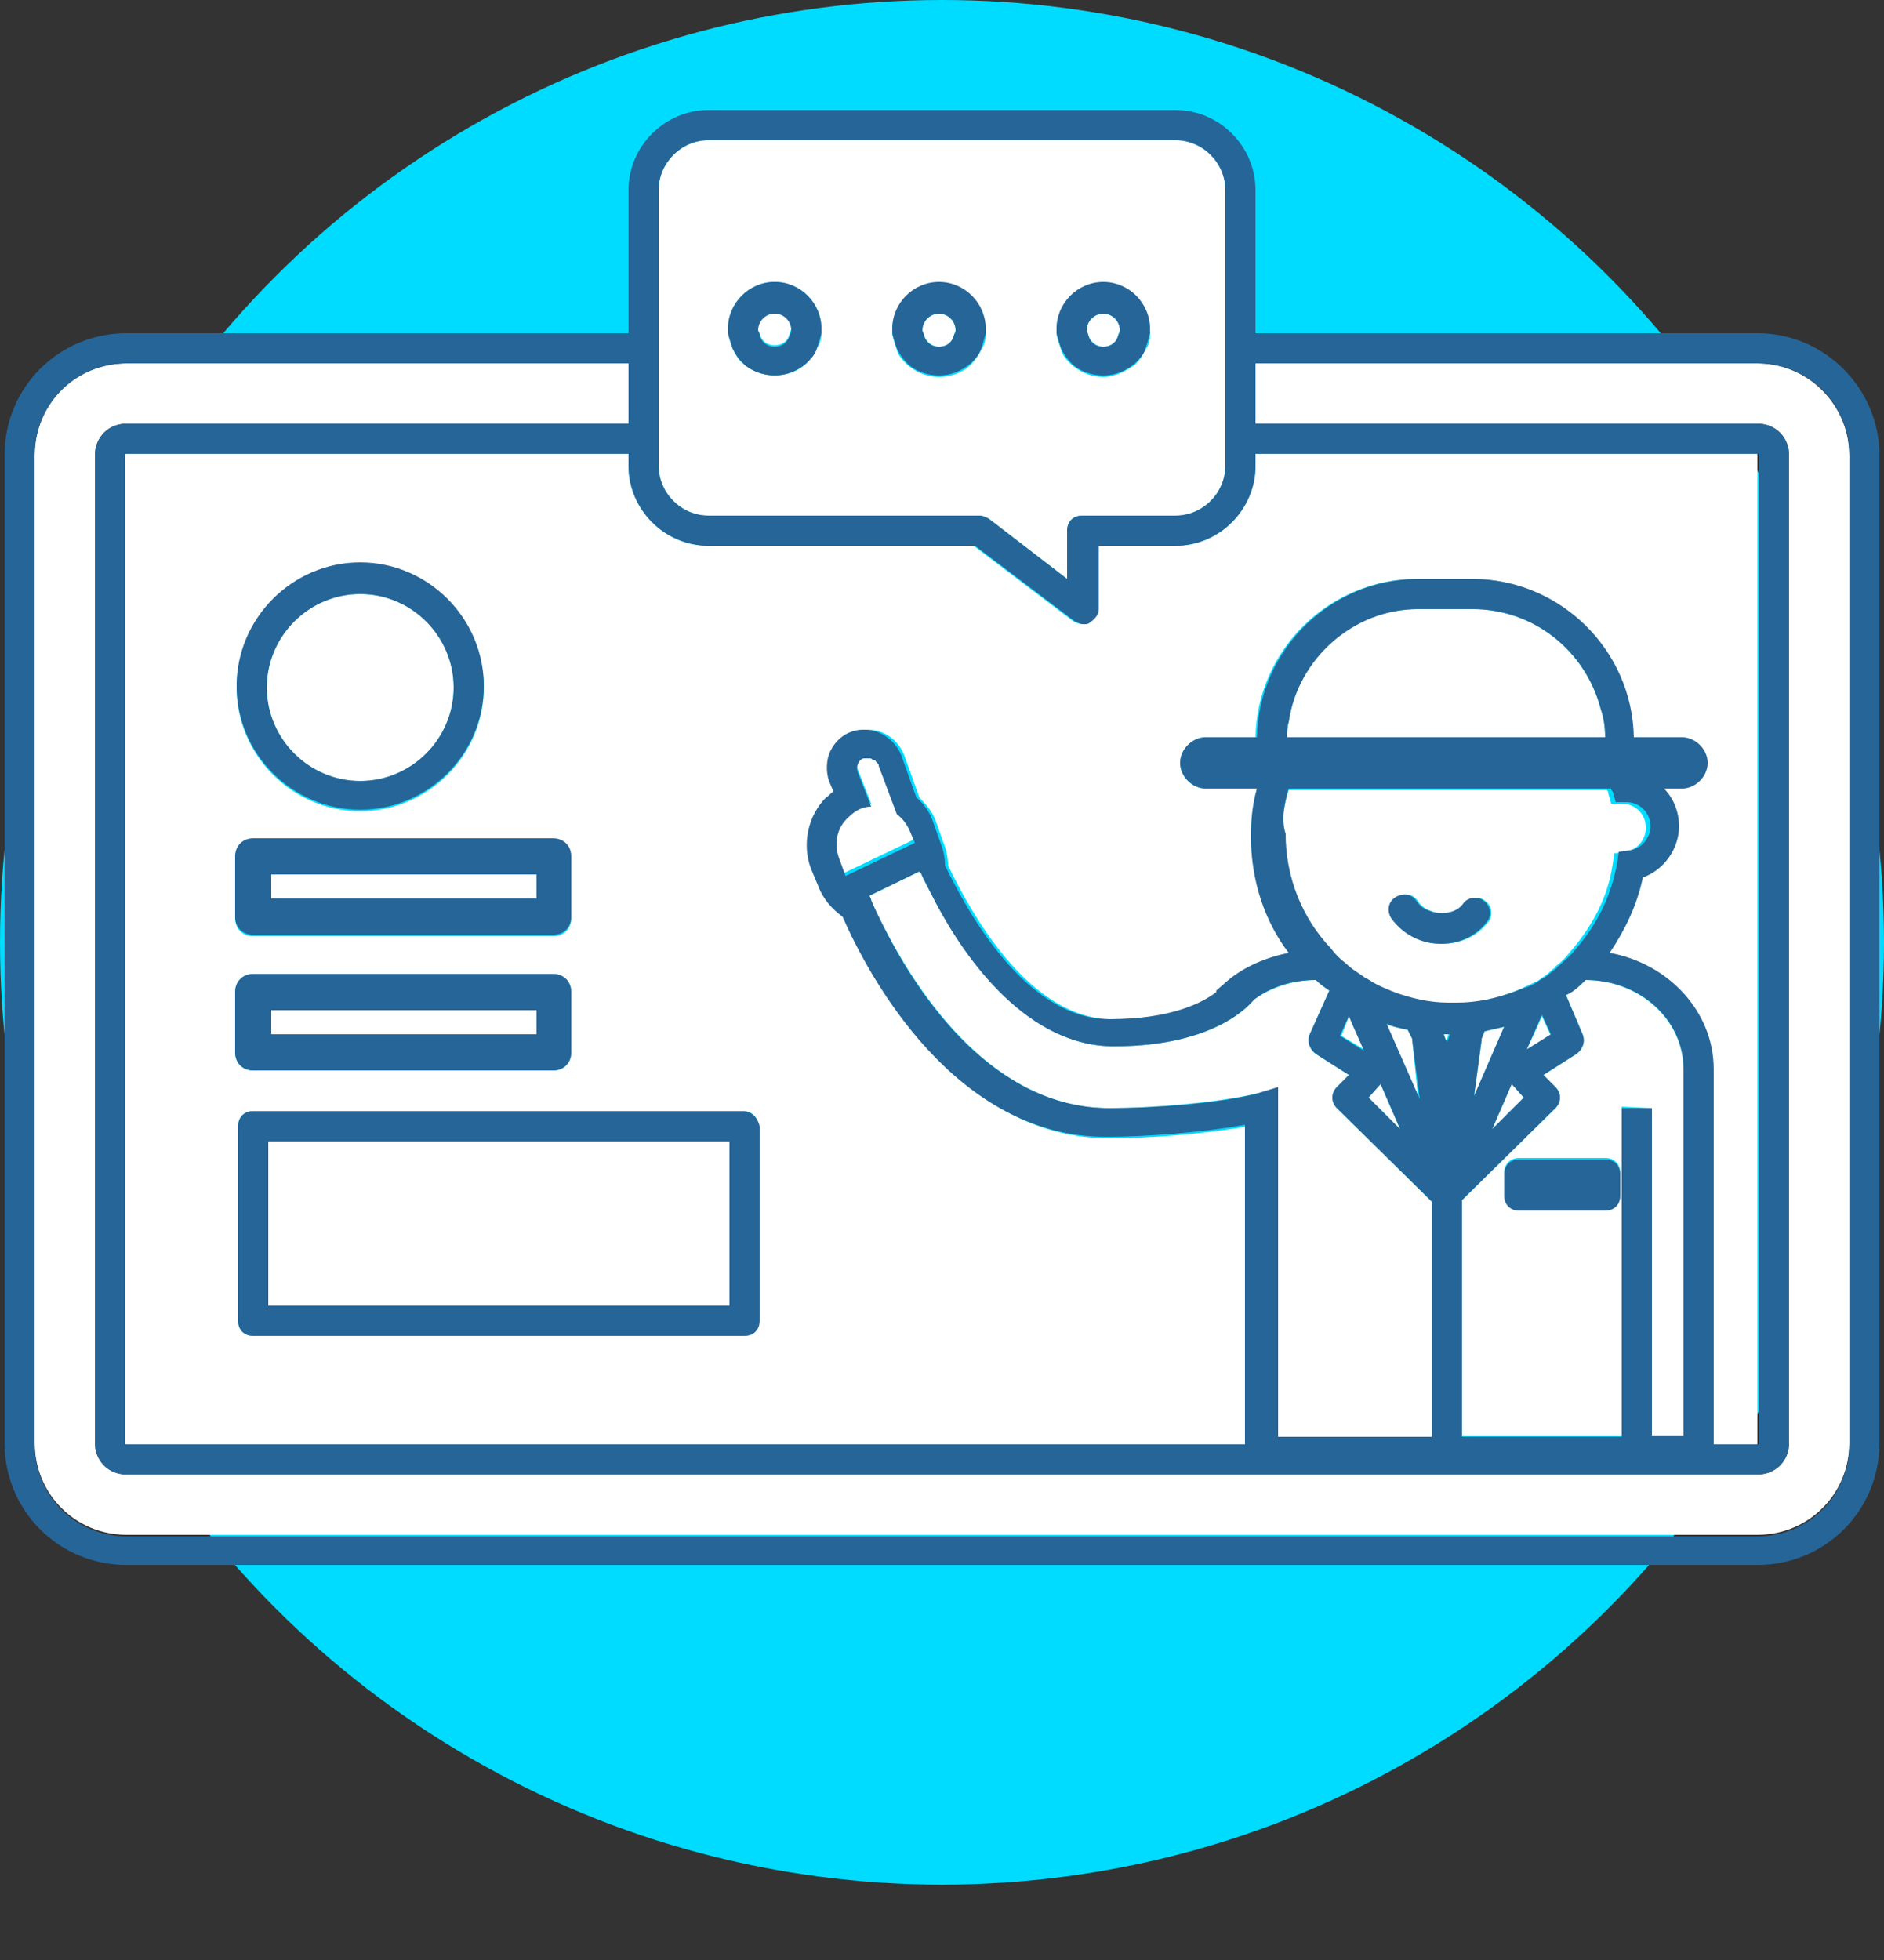 <svg xmlns="http://www.w3.org/2000/svg" xmlns:xlink="http://www.w3.org/1999/xlink" id="Capa_1" x="0px" y="0px" viewBox="0 0 125 130" style="enable-background:new 0 0 125 130;" xml:space="preserve"><rect x="0" y="0" width="125" height="130" fill="#333333" stroke="none"/><style type="text/css">	.st0{fill:#00DCFF;}	.st1{fill:#FFFFFF;}	.st2{fill:#266598;}</style><circle class="st0" cx="62.5" cy="62.5" r="62.5"></circle><g>	<g>		<path class="st1" d="M116.6,24.1H83.3v4h33.3c1.2,0,2.1,0.9,2.1,2.1v65.5c0,1.2-0.9,2.1-2.1,2.1H8.4c-1.2,0-2.1-0.9-2.1-2.1V30.2   c0-1.2,0.9-2.1,2.1-2.1h33.3v-4H8.4c-3.4,0-6.1,2.7-6.1,6.1v65.5c0,3.4,2.7,6.1,6.1,6.1h108.2c3.4,0,6.1-2.7,6.1-6.1V30.2   C122.7,26.9,120,24.1,116.6,24.1z"></path>		<path class="st1" d="M41.7,30.1H8.4c-0.1,0-0.1,0-0.1,0.1v65.5c0,0.1,0,0.1,0.1,0.1h74.4V74.7c-2.7,0.5-6.6,0.8-9.2,0.8   c-10,0-15.7-10.5-17.5-14.6c-0.7-0.5-1.3-1.2-1.6-2L54,57.6c-0.6-1.7-0.2-3.5,1-4.7c0.1-0.2,0.3-0.3,0.5-0.4l-0.3-0.7   c-0.2-0.6-0.2-1.4,0.1-2c0.3-0.6,0.9-1.1,1.5-1.3c0.2-0.1,0.5-0.1,0.8-0.1c1.1,0,2,0.7,2.4,1.7l1,2.8c0.5,0.5,0.9,1,1.1,1.6   l0.5,1.4c0.2,0.5,0.3,1,0.3,1.5c1.4,2.9,5.3,10.2,10.9,10.2c4.1,0,6.2-1.1,7.1-1.8l0-0.1l0.8-0.7c1.1-0.9,2.5-1.6,4-1.8   C84,61,83,58.3,83,55.5c0-1.1,0.1-2.1,0.4-3.2H80c-0.9,0-1.7-0.8-1.7-1.7s0.8-1.7,1.7-1.7h3.3c0.1-5.8,4.9-10.5,10.7-10.5h3.6   c5.8,0,10.6,4.7,10.7,10.5h3.2c0.9,0,1.7,0.8,1.7,1.7s-0.8,1.7-1.7,1.7h-1.2c0.6,0.6,1,1.5,1,2.5c0,1.5-1,2.9-2.4,3.4   c-0.4,1.8-1.2,3.5-2.2,5c3.9,0.7,6.9,3.9,6.9,7.7v2.5v0.1v22.3h2.9c0.1,0,0.1,0,0.1-0.1V30.2c0-0.1,0-0.1-0.1-0.1H83.3v0.8   c0,2.9-2.4,5.3-5.3,5.3h-5.2v4.2c0,0.4-0.2,0.7-0.6,0.9c-0.1,0.1-0.3,0.1-0.4,0.1c-0.2,0-0.4-0.1-0.6-0.2l-6.6-5H47   c-2.9,0-5.3-2.4-5.3-5.3V30.1z M23.9,37.4c4.5,0,8.2,3.7,8.2,8.2s-3.7,8.2-8.2,8.2s-8.2-3.7-8.2-8.2S19.4,37.4,23.9,37.4z    M15.6,56.9c0-0.7,0.5-1.2,1.2-1.2h19.9c0.7,0,1.2,0.5,1.2,1.2v4c0,0.7-0.5,1.2-1.2,1.2H16.8c-0.7,0-1.2-0.5-1.2-1.2V56.9z    M15.6,65.8c0-0.7,0.5-1.2,1.2-1.2h19.9c0.7,0,1.2,0.5,1.2,1.2v4c0,0.7-0.5,1.2-1.2,1.2H16.8c-0.7,0-1.2-0.5-1.2-1.2V65.8z    M49.3,73.7c0.6,0,1,0.4,1,1v12.9c0,0.6-0.4,1-1,1H16.8c-0.6,0-1-0.4-1-1V74.7c0-0.6,0.4-1,1-1H49.3z"></path>		<path class="st1" d="M47,34.2H65c0.2,0,0.4,0.1,0.6,0.2l5.2,4v-3.2c0-0.6,0.4-1,1-1H78c1.8,0,3.3-1.5,3.3-3.3v-0.8v-1v-1v-4v-1v-1   v-9.5c0-1.8-1.5-3.3-3.3-3.3H47c-1.8,0-3.3,1.5-3.3,3.3v9.5v1v1v4v1v1v0.8C43.7,32.7,45.2,34.2,47,34.2z M73.2,18.8   c1.7,0,3.1,1.4,3.1,3.1c0,0.1,0,0.2,0,0.3c0,0.4-0.1,0.7-0.3,1c-0.2,0.4-0.4,0.7-0.7,1C74.7,24.6,74,25,73.2,25s-1.5-0.3-2.1-0.8   c-0.3-0.3-0.6-0.6-0.7-1c-0.1-0.3-0.2-0.6-0.3-1c0-0.1,0-0.2,0-0.3C70.1,20.2,71.5,18.8,73.2,18.8z M62.3,18.8   c1.7,0,3.1,1.4,3.1,3.1c0,0.1,0,0.2,0,0.3c0,0.4-0.1,0.7-0.3,1c-0.2,0.4-0.4,0.7-0.7,1c-0.5,0.5-1.3,0.8-2.1,0.8s-1.5-0.3-2.1-0.8   c-0.3-0.3-0.6-0.6-0.7-1c-0.1-0.3-0.2-0.6-0.3-1c0-0.1,0-0.2,0-0.3C59.2,20.2,60.6,18.8,62.3,18.8z M48.6,23.1   c-0.1-0.3-0.2-0.6-0.3-1c0-0.1,0-0.2,0-0.3c0-1.7,1.4-3.1,3.1-3.1s3.1,1.4,3.1,3.1c0,0.1,0,0.2,0,0.3c0,0.4-0.1,0.7-0.3,1   c-0.2,0.4-0.4,0.7-0.7,1c-0.5,0.5-1.3,0.8-2.1,0.8s-1.5-0.3-2.1-0.8C49,23.9,48.8,23.5,48.6,23.1z"></path>		<path class="st1" d="M73.2,23c0.5,0,0.9-0.3,1-0.8c0-0.1,0.1-0.2,0.1-0.3c0-0.6-0.5-1.1-1.1-1.1c-0.6,0-1.1,0.5-1.1,1.1   c0,0.1,0,0.2,0.1,0.3C72.3,22.6,72.7,23,73.2,23z"></path>		<path class="st1" d="M62.3,23c0.5,0,0.9-0.3,1-0.8c0-0.1,0.1-0.2,0.1-0.3c0-0.6-0.5-1.1-1.1-1.1s-1.1,0.5-1.1,1.1   c0,0.1,0,0.2,0.1,0.3C61.4,22.6,61.8,23,62.3,23z"></path>		<path class="st1" d="M52.4,22.1c0-0.1,0.1-0.2,0.1-0.3c0-0.6-0.5-1.1-1.1-1.1s-1.1,0.5-1.1,1.1c0,0.1,0,0.2,0.1,0.3   c0.1,0.5,0.5,0.8,1,0.8S52.3,22.6,52.4,22.1z"></path>		<path class="st1" d="M56.2,54.1c-0.7,0.7-0.9,1.9-0.6,2.8l0.4,1l4.6-2.2L60.4,55c-0.2-0.5-0.5-0.9-0.9-1.2c0,0,0,0,0,0l-1.2-3.2   c0-0.1-0.1-0.2-0.1-0.2c0,0,0,0-0.1-0.1c0,0-0.1-0.1-0.1-0.1c0,0-0.1,0-0.1,0c-0.1,0-0.1,0-0.2-0.1c0,0-0.1,0-0.1,0c0,0,0,0,0,0   c-0.1,0-0.1,0-0.2,0c0,0,0,0,0,0c-0.1,0-0.2,0.1-0.3,0.1c-0.2,0.2-0.3,0.5-0.2,0.8l0.9,2.3c0,0,0,0,0,0   C57.2,53.5,56.7,53.7,56.2,54.1z"></path>		<path class="st1" d="M95,95.3V79.7l-6.3-6.2c-0.4-0.4-0.4-1,0-1.4l0.8-0.8l-2.2-1.4c-0.4-0.3-0.6-0.8-0.4-1.3l1.3-2.9   c-0.3-0.2-0.6-0.5-0.9-0.7h0c-1.5,0-3,0.5-4.1,1.3l0,0c-0.1,0.1-2.3,3.1-9.3,3.1c-5.7,0-9.8-5.8-11.8-9.5c-0.4-0.8-0.8-1.5-1-2   c0,0,0-0.1-0.1-0.1l-3.3,1.6c0,0.1,0.1,0.2,0.1,0.3c0,0,0,0,0,0c0.2,0.5,0.5,1.2,0.9,1.9c2.3,4.4,7.2,11.9,14.9,11.9   c2.9,0,7.4-0.4,9.9-1l1.3-0.3v23.1H95z"></path>		<path class="st1" d="M109.6,73.5v21.8h2.1V73.5v0v-0.1v0v-2.5c0-3.2-2.9-5.9-6.5-5.9h0c-0.4,0.4-0.8,0.7-1.3,1l1.1,2.6   c0.2,0.5,0,1-0.4,1.3l-2.2,1.4l0.8,0.8c0.4,0.4,0.4,1,0,1.4L97,79.6v15.6h10.6V73.4L109.6,73.5L109.6,73.5L109.6,73.5z    M107.5,79.2c0,0.6-0.4,1-1,1h-5.7c-0.6,0-1-0.4-1-1v-1.4c0-0.6,0.4-1,1-1h5.7c0.6,0,1,0.4,1,1V79.2z"></path>		<polygon class="st1" points="112.7,73.5 112.7,73.5 112.7,73.5   "></polygon>		<path class="st1" d="M93.4,68.3c-0.5-0.1-1-0.2-1.5-0.4l2.2,5L93.7,69c0,0,0,0,0-0.1L93.4,68.3z"></path>		<path class="st1" d="M99.8,68.1c-0.4,0.1-0.9,0.2-1.3,0.3l-0.2,0.5c0,0,0,0,0,0.1l-0.5,3.7L99.8,68.1z"></path>		<polygon class="st1" points="90.8,72.8 92.9,74.9 91.6,71.9   "></polygon>		<polygon class="st1" points="90.5,69.6 89.8,68.1 89.5,67.4 89,68.7 90.5,69.6   "></polygon>		<polygon class="st1" points="100.3,71.9 99,74.9 101.1,72.8   "></polygon>		<polygon class="st1" points="101.3,69.6 101.3,69.6 102.9,68.7 102.3,67.4 102,68.1   "></polygon>		<path class="st1" d="M95.9,68.6h-0.2l0.1,0.3l0.1,0.2l0.1-0.2l0.1-0.3c0,0,0,0,0,0C96.1,68.6,96,68.6,95.9,68.6z"></path>		<path class="st1" d="M100.1,65.9c0.3-0.1,0.5-0.2,0.8-0.3c0.3-0.2,0.7-0.3,1-0.5c0.1,0,0.2-0.1,0.2-0.1c0.3-0.2,0.6-0.4,0.9-0.7   c0,0,0,0,0,0c0.1-0.1,0.2-0.1,0.2-0.2c0.4-0.3,0.7-0.6,1-1c1.4-1.6,2.5-3.6,2.8-5.8l0.1-0.7l0.7-0.1c0.8-0.1,1.4-0.8,1.4-1.6   c0-0.9-0.7-1.6-1.6-1.6l-0.7,0l-0.2-0.7c0-0.1,0-0.1-0.1-0.2H85.5c-0.3,1-0.5,2.1-0.5,3.2c0,2.9,1.1,5.6,3,7.6   c0.3,0.3,0.7,0.7,1,1c0,0,0,0,0,0c0,0,0,0,0,0c0.4,0.3,0.8,0.6,1.2,0.9c0.1,0.1,0.2,0.1,0.2,0.1c0.1,0.1,0.2,0.1,0.3,0.2   c0.5,0.3,1,0.5,1.5,0.7c1.1,0.4,2.4,0.7,3.6,0.7c0.1,0,0.2,0,0.3,0c0.1,0,0.2,0,0.3,0C97.8,66.6,99,66.3,100.1,65.9z M92.7,59.5   c0.5-0.3,1.1-0.2,1.4,0.3c0.2,0.3,0.5,0.5,0.8,0.6c0.4,0.2,0.9,0.2,1.4,0.1c0.3-0.1,0.6-0.3,0.9-0.6c0.3-0.4,1-0.5,1.4-0.1   c0.4,0.3,0.5,1,0.1,1.4c-0.7,0.9-1.8,1.4-3,1.4c-1.3,0-2.5-0.6-3.2-1.7C92.1,60.5,92.2,59.8,92.7,59.5z"></path>		<path class="st1" d="M87.2,48.9h18h1.2h0.1c0-0.7-0.1-1.3-0.3-1.9c-1-3.8-4.4-6.6-8.5-6.6h-3.6c-4.4,0-8,3.2-8.6,7.5   c-0.1,0.3-0.1,0.7-0.1,1h0.6H87.2z"></path>		<rect x="17.8" y="75.7" class="st1" width="30.6" height="10.9"></rect>		<rect x="18" y="67" class="st1" width="17.6" height="1.6"></rect>		<rect x="18" y="58" class="st1" width="17.6" height="1.6"></rect>		<circle class="st1" cx="23.9" cy="45.6" r="6.2"></circle>	</g>	<g>		<path class="st2" d="M116.6,22.1H83.3v-9.5c0-2.9-2.4-5.3-5.3-5.3H47c-2.9,0-5.3,2.4-5.3,5.3v9.5H8.4c-4.5,0-8.1,3.6-8.1,8.1v65.5   c0,4.5,3.6,8.1,8.1,8.1h108.2c4.5,0,8.1-3.6,8.1-8.1V30.2C124.7,25.8,121.1,22.1,116.6,22.1z M122.7,95.8c0,3.4-2.7,6.1-6.1,6.1   H8.4c-3.4,0-6.1-2.7-6.1-6.1V30.2c0-3.4,2.7-6.1,6.1-6.1h33.3v4H8.4c-1.2,0-2.1,0.9-2.1,2.1v65.5c0,1.2,0.9,2.1,2.1,2.1h108.2   c1.2,0,2.1-0.9,2.1-2.1V30.2c0-1.2-0.9-2.1-2.1-2.1H83.3v-4h33.3c3.4,0,6.1,2.7,6.1,6.1V95.8z M43.7,22.1v-9.5   c0-1.8,1.5-3.3,3.3-3.3H78c1.8,0,3.3,1.5,3.3,3.3v9.5v1v1v4v1v1v0.8c0,1.8-1.5,3.3-3.3,3.3h-6.2c-0.6,0-1,0.4-1,1v3.2l-5.2-4   c-0.2-0.1-0.4-0.2-0.6-0.2H47c-1.8,0-3.3-1.5-3.3-3.3v-0.8v-1v-1v-4v-1V22.1z M55.7,57c-0.4-1-0.2-2.1,0.6-2.8   c0.5-0.5,1-0.7,1.5-0.7c0,0,0,0,0,0l-0.9-2.3c-0.1-0.3,0-0.6,0.2-0.8c0.1-0.1,0.2-0.1,0.3-0.1c0,0,0,0,0,0c0.1,0,0.1,0,0.2,0   c0,0,0,0,0,0c0,0,0.1,0,0.1,0c0.1,0,0.1,0,0.2,0.1c0,0,0.1,0,0.1,0c0.1,0,0.1,0.1,0.1,0.1c0,0,0,0,0.1,0.1   c0.1,0.1,0.1,0.1,0.1,0.2l1.2,3.2c0,0,0,0,0,0c0.4,0.3,0.7,0.7,0.9,1.2l0.3,0.7l-4.6,2.2L55.7,57z M83.5,72.5c-2.5,0.7-7,1-9.9,1   c-7.7,0-12.7-7.5-14.9-11.9c-0.4-0.8-0.7-1.4-0.9-1.9c0,0,0,0,0,0c0-0.1-0.1-0.2-0.1-0.3l3.3-1.6c0,0,0,0.1,0.1,0.1   c0.2,0.5,0.6,1.2,1,2c2,3.8,6.1,9.5,11.8,9.5c7,0,9.2-3,9.3-3.1l0,0c1.2-0.9,2.6-1.3,4.1-1.3h0c0.3,0.3,0.6,0.5,0.9,0.7l-1.3,2.9   c-0.2,0.5,0,1,0.4,1.3l2.2,1.4l-0.8,0.8c-0.4,0.4-0.4,1,0,1.4l6.3,6.2v15.6H84.8V72.1L83.5,72.5z M106.5,48.9h-0.1h-1.2h-18h-1.2   h-0.6c0-0.4,0-0.7,0.1-1c0.6-4.2,4.3-7.5,8.6-7.5h3.6c4.1,0,7.5,2.8,8.5,6.6C106.4,47.6,106.5,48.2,106.5,48.9z M85.5,52.3h21.4   c0,0.1,0,0.1,0.1,0.2l0.2,0.7l0.7,0c0.9,0,1.6,0.7,1.6,1.6c0,0.8-0.6,1.5-1.4,1.6l-0.7,0.1l-0.1,0.7c-0.4,2.3-1.4,4.2-2.8,5.8   c-0.3,0.4-0.7,0.7-1,1c-0.1,0.1-0.2,0.1-0.2,0.2c0,0,0,0,0,0c-0.3,0.2-0.6,0.5-0.9,0.7c-0.1,0-0.2,0.1-0.2,0.1   c-0.3,0.2-0.6,0.4-1,0.5c-0.3,0.1-0.5,0.2-0.8,0.3c-1.1,0.4-2.4,0.7-3.7,0.7c-0.1,0-0.2,0-0.3,0c-0.1,0-0.2,0-0.3,0   c-1.3,0-2.5-0.3-3.6-0.7c-0.5-0.2-1-0.4-1.5-0.7c-0.1-0.1-0.2-0.1-0.3-0.2c-0.1,0-0.2-0.1-0.2-0.1c-0.4-0.3-0.8-0.5-1.2-0.9   c0,0,0,0,0,0c0,0,0,0,0,0c-0.4-0.3-0.7-0.6-1-1c-1.9-2-3-4.7-3-7.6C85,54.4,85.2,53.3,85.5,52.3z M105.2,65c3.6,0,6.5,2.6,6.5,5.9   v2.5v0v0.1v0v21.7h-2.1V73.5v0v0h-2v21.8H97V79.6l6.2-6.1c0.4-0.4,0.4-1,0-1.4l-0.8-0.8l2.2-1.4c0.4-0.3,0.6-0.8,0.4-1.3l-1.1-2.6   C104.4,65.8,104.8,65.4,105.2,65L105.2,65z M92.9,74.9l-2.1-2.1l0.8-0.9L92.9,74.9z M93.4,68.3l0.3,0.6c0,0,0,0,0,0.1l0.5,3.9   l-2.2-5C92.4,68.1,92.9,68.2,93.4,68.3z M99.8,68.1l-2,4.6l0.5-3.7c0,0,0,0,0-0.1l0.2-0.5C98.9,68.3,99.4,68.2,99.8,68.1z    M100.3,71.9l0.8,0.9L99,74.9L100.3,71.9z M101.3,69.6l0.7-1.6l0.3-0.7l0.6,1.3L101.3,69.6L101.3,69.6z M96.2,68.6   C96.2,68.6,96.2,68.6,96.2,68.6l-0.1,0.3L96,69.1l-0.1-0.2l-0.1-0.3h0.2C96,68.6,96.1,68.6,96.2,68.6z M89.5,67.4l0.3,0.7l0.7,1.6   l0,0l-1.6-1L89.5,67.4z M112.7,73.5L112.7,73.5L112.7,73.5L112.7,73.5z M113.7,73.5L113.7,73.5v-2.6c0-3.8-3-7-6.9-7.7   c1-1.5,1.8-3.1,2.2-5c1.4-0.5,2.4-1.9,2.4-3.4c0-1-0.4-1.9-1-2.5h1.2c0.9,0,1.7-0.8,1.7-1.7s-0.8-1.7-1.7-1.7h-3.2   c-0.1-5.8-4.9-10.5-10.7-10.5h-3.6c-5.8,0-10.6,4.7-10.7,10.5H80c-0.9,0-1.7,0.8-1.7,1.7s0.8,1.7,1.7,1.7h3.4   c-0.3,1-0.4,2.1-0.4,3.2c0,2.9,0.9,5.6,2.5,7.7c-1.5,0.3-2.9,0.9-4,1.8l-0.8,0.7l0,0.1c-0.9,0.7-3,1.8-7.1,1.8   c-5.6,0-9.5-7.3-10.9-10.2c0-0.5-0.1-1-0.3-1.5l-0.5-1.4c-0.2-0.6-0.6-1.2-1.1-1.6l-1-2.8c-0.4-1-1.4-1.7-2.4-1.7   c-0.3,0-0.5,0-0.8,0.1c-0.7,0.2-1.2,0.7-1.5,1.3c-0.3,0.6-0.3,1.4-0.1,2l0.3,0.7c-0.2,0.1-0.3,0.3-0.5,0.4c-1.2,1.2-1.6,3.1-1,4.7   l0.5,1.2c0.3,0.8,0.9,1.5,1.6,2c1.8,4.1,7.5,14.6,17.5,14.6c2.6,0,6.5-0.3,9.2-0.8v21.2H8.4c-0.1,0-0.1,0-0.1-0.1V30.2   c0-0.1,0-0.1,0.1-0.1h33.3v0.8c0,2.9,2.4,5.3,5.3,5.3h17.7l6.6,5c0.2,0.1,0.4,0.2,0.6,0.2c0.2,0,0.3,0,0.4-0.1   c0.3-0.2,0.6-0.5,0.6-0.9v-4.2H78c2.9,0,5.3-2.4,5.3-5.3v-0.8h33.3c0.1,0,0.1,0,0.1,0.1v65.5c0,0.1,0,0.1-0.1,0.1h-2.9V73.5z"></path>		<path class="st2" d="M70.4,23.1c0.2,0.4,0.4,0.7,0.7,1c0.5,0.5,1.3,0.8,2.1,0.8s1.5-0.3,2.1-0.8c0.3-0.3,0.6-0.6,0.7-1   c0.1-0.3,0.2-0.6,0.3-1c0-0.1,0-0.2,0-0.3c0-1.7-1.4-3.1-3.1-3.1s-3.1,1.4-3.1,3.1c0,0.1,0,0.2,0,0.3   C70.2,22.5,70.3,22.8,70.4,23.1z M72.1,21.9c0-0.6,0.5-1.1,1.1-1.1c0.6,0,1.1,0.5,1.1,1.1c0,0.1,0,0.2-0.1,0.3   c-0.1,0.5-0.5,0.8-1,0.8c-0.5,0-0.9-0.3-1-0.8C72.2,22.1,72.1,22,72.1,21.9z"></path>		<path class="st2" d="M59.5,23.1c0.2,0.4,0.4,0.7,0.7,1c0.5,0.5,1.3,0.8,2.1,0.8s1.5-0.3,2.1-0.8c0.3-0.3,0.6-0.6,0.7-1   c0.1-0.3,0.2-0.6,0.3-1c0-0.1,0-0.2,0-0.3c0-1.7-1.4-3.1-3.1-3.1s-3.1,1.4-3.1,3.1c0,0.1,0,0.2,0,0.3   C59.3,22.5,59.4,22.8,59.5,23.1z M61.2,21.9c0-0.6,0.5-1.1,1.1-1.1s1.1,0.5,1.1,1.1c0,0.1,0,0.2-0.1,0.3c-0.1,0.5-0.5,0.8-1,0.8   s-0.9-0.3-1-0.8C61.3,22.1,61.2,22,61.2,21.9z"></path>		<path class="st2" d="M48.6,23.1c0.2,0.4,0.4,0.7,0.7,1c0.5,0.5,1.3,0.8,2.1,0.8s1.5-0.3,2.1-0.8c0.3-0.3,0.6-0.6,0.7-1   c0.1-0.3,0.2-0.6,0.3-1c0-0.1,0-0.2,0-0.3c0-1.7-1.4-3.1-3.1-3.1s-3.1,1.4-3.1,3.1c0,0.1,0,0.2,0,0.3   C48.4,22.5,48.5,22.8,48.6,23.1z M50.3,21.9c0-0.6,0.5-1.1,1.1-1.1s1.1,0.5,1.1,1.1c0,0.1,0,0.2-0.1,0.3c-0.1,0.5-0.5,0.8-1,0.8   s-0.9-0.3-1-0.8C50.4,22.1,50.3,22,50.3,21.9z"></path>		<path class="st2" d="M95.6,62.6c1.2,0,2.3-0.5,3-1.4c0.4-0.4,0.3-1.1-0.1-1.4c-0.4-0.4-1.1-0.3-1.4,0.1c-0.2,0.3-0.5,0.5-0.9,0.6   c-0.4,0.1-0.9,0.1-1.4-0.1c-0.3-0.1-0.6-0.3-0.8-0.6c-0.3-0.5-0.9-0.6-1.4-0.3c-0.5,0.3-0.6,0.9-0.3,1.4   C93.1,62,94.3,62.6,95.6,62.6z"></path>		<path class="st2" d="M99.8,77.9v1.4c0,0.6,0.4,1,1,1h5.7c0.6,0,1-0.4,1-1v-1.4c0-0.6-0.4-1-1-1h-5.7   C100.2,76.9,99.8,77.3,99.8,77.9z"></path>		<path class="st2" d="M49.3,73.7H16.8c-0.6,0-1,0.4-1,1v12.9c0,0.6,0.4,1,1,1h32.6c0.6,0,1-0.4,1-1V74.7   C50.3,74.2,49.9,73.7,49.3,73.7z M48.3,86.6H17.8V75.7h30.6V86.6z"></path>		<path class="st2" d="M16.8,71h19.9c0.7,0,1.2-0.5,1.2-1.2v-4c0-0.7-0.5-1.2-1.2-1.2H16.8c-0.7,0-1.2,0.5-1.2,1.2v4   C15.6,70.5,16.1,71,16.8,71z M18,67h17.6v1.6H18V67z"></path>		<path class="st2" d="M16.8,62h19.9c0.7,0,1.2-0.5,1.2-1.2v-4c0-0.7-0.5-1.2-1.2-1.2H16.8c-0.7,0-1.2,0.5-1.2,1.2v4   C15.6,61.5,16.1,62,16.8,62z M18,58h17.6v1.6H18V58z"></path>		<path class="st2" d="M23.9,53.7c4.5,0,8.2-3.7,8.2-8.2s-3.7-8.2-8.2-8.2s-8.2,3.7-8.2,8.2S19.4,53.7,23.9,53.7z M23.9,39.4   c3.4,0,6.2,2.8,6.2,6.2s-2.8,6.2-6.2,6.2s-6.2-2.8-6.2-6.2S20.5,39.4,23.9,39.4z"></path>	</g></g></svg>